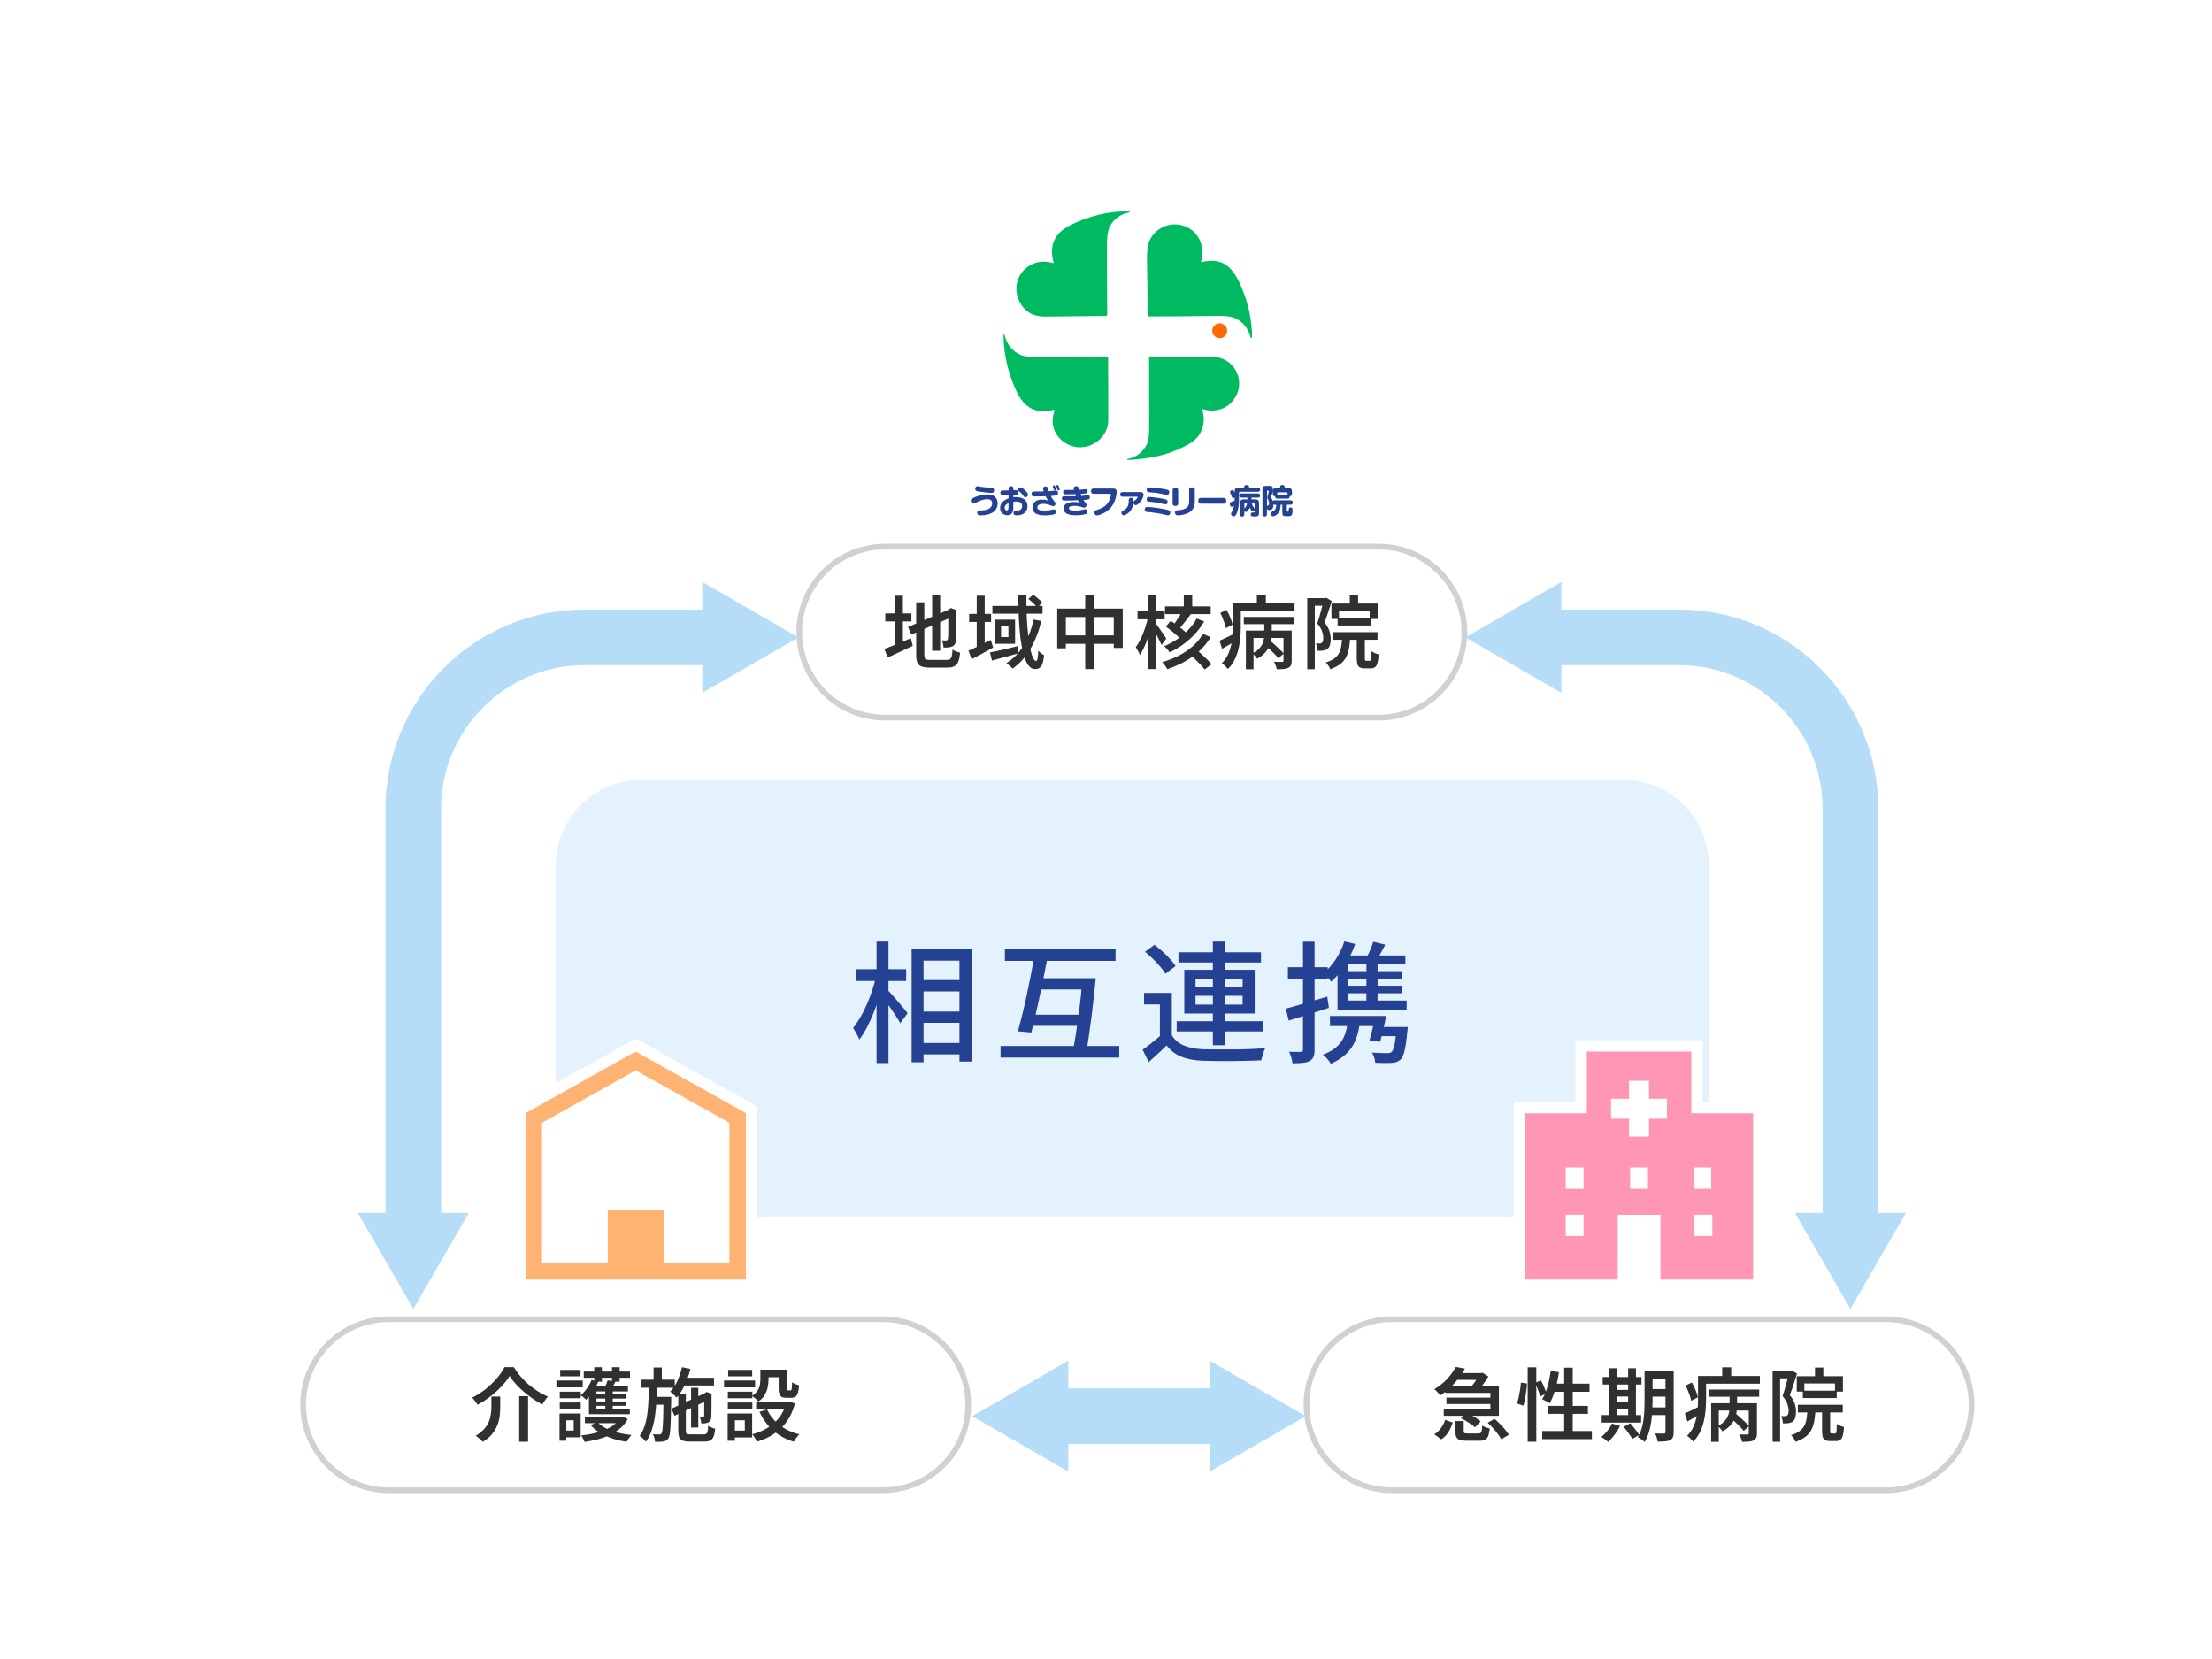 <svg width="388" height="291" viewBox="0 0 388 291" fill="none" xmlns="http://www.w3.org/2000/svg">
<rect width="388" height="291" fill="white"/>
<g clip-path="url(#clip0_1085_11524)">
<path d="M284.745 136.801H112.495C104.211 136.801 97.495 143.517 97.495 151.801V198.391C97.495 206.675 104.211 213.391 112.495 213.391H284.745C293.029 213.391 299.745 206.675 299.745 198.391V151.801C299.745 143.517 293.029 136.801 284.745 136.801Z" fill="#E3F2FC"/>
<path d="M173.265 90.251C172.845 90.351 172.385 90.401 171.965 90.401C171.815 90.401 171.665 90.401 171.545 90.281C171.455 90.191 171.415 90.061 171.415 89.931C171.415 89.541 171.705 89.531 171.995 89.531H172.135C172.605 89.511 173.235 89.431 173.615 89.131C173.875 88.931 174.035 88.631 174.035 88.301C174.035 87.751 173.645 87.561 173.165 87.561C172.545 87.561 171.835 87.821 171.305 88.121C171.235 88.161 171.155 88.201 171.075 88.241C170.965 88.291 170.855 88.331 170.755 88.331C170.465 88.331 170.285 88.061 170.285 87.821C170.285 87.541 170.505 87.431 170.775 87.311C171.365 87.041 171.845 86.901 172.485 86.791C172.705 86.751 172.915 86.721 173.145 86.721C173.585 86.721 174.155 86.811 174.505 87.121C174.825 87.401 174.995 87.821 174.995 88.251C174.995 89.371 174.285 90.001 173.255 90.241L173.265 90.251ZM171.465 85.281C171.525 85.281 171.655 85.301 171.815 85.341C172.205 85.421 172.645 85.461 173.045 85.491C173.335 85.511 173.645 85.541 173.895 85.551C174.175 85.571 174.375 85.661 174.375 85.991C174.375 86.121 174.325 86.301 174.225 86.381C174.145 86.451 174.025 86.461 173.925 86.461C173.425 86.461 172.105 86.291 171.595 86.201C171.345 86.151 171.065 86.101 171.065 85.771C171.065 85.511 171.185 85.281 171.465 85.281Z" fill="#254193"/>
<path d="M177.735 87.221C177.895 87.201 178.035 87.191 178.195 87.191C179.215 87.191 180.225 87.561 180.225 88.781C180.225 89.481 179.855 90.011 179.225 90.241C178.935 90.351 178.615 90.391 178.305 90.391C178.105 90.391 177.775 90.371 177.775 89.951C177.775 89.581 178.065 89.581 178.255 89.581H178.275C178.785 89.581 179.295 89.411 179.295 88.781C179.295 88.081 178.705 87.971 178.155 87.971C178.005 87.971 177.885 87.981 177.745 88.001V88.891C177.745 89.271 177.745 89.641 177.525 89.971C177.325 90.281 177.025 90.371 176.675 90.371C175.955 90.371 175.425 89.861 175.425 89.111C175.425 88.181 176.145 87.701 176.905 87.411V86.841C176.565 86.851 176.255 86.861 175.935 86.861C175.645 86.861 175.475 86.771 175.475 86.441C175.475 86.221 175.565 86.081 175.795 86.041C175.845 86.031 176.095 86.021 176.365 86.021C176.595 86.021 176.825 86.021 176.915 86.011V85.741C176.915 85.421 177.015 85.281 177.335 85.281C177.655 85.281 177.755 85.431 177.755 85.741V85.971C177.815 85.971 177.835 85.971 177.925 85.971C178.065 85.961 178.095 85.961 178.185 85.961C178.465 85.961 178.615 86.071 178.615 86.381C178.615 86.631 178.505 86.751 178.335 86.771C178.185 86.791 177.995 86.801 177.755 86.811V87.221H177.735ZM176.225 89.061C176.225 89.281 176.355 89.531 176.595 89.531C176.895 89.531 176.905 89.071 176.905 88.861V88.241C176.565 88.401 176.225 88.641 176.225 89.061ZM178.995 85.491C179.285 85.491 179.785 85.951 179.975 86.161C180.115 86.321 180.325 86.551 180.325 86.781C180.325 87.031 180.095 87.231 179.865 87.231C179.685 87.231 179.605 87.121 179.485 86.941C179.295 86.661 179.075 86.421 178.795 86.231C178.675 86.141 178.565 86.041 178.565 85.881C178.565 85.671 178.795 85.491 178.995 85.491Z" fill="#254193"/>
<path d="M182.955 85.702C182.955 85.422 183.205 85.322 183.425 85.322C183.735 85.322 183.795 85.542 183.865 85.852C183.885 85.952 183.915 86.062 183.945 86.162C184.155 86.142 184.385 86.122 184.585 86.102C184.825 86.072 185.105 86.042 185.175 86.042C185.455 86.042 185.585 86.202 185.585 86.492C185.585 86.902 185.285 86.932 184.305 87.002C184.485 87.332 184.685 87.642 184.925 87.922C185.035 88.052 185.145 88.182 185.145 88.362C185.145 88.612 184.945 88.792 184.725 88.792C184.625 88.792 184.485 88.732 184.275 88.642C183.885 88.472 183.405 88.372 182.985 88.372C182.595 88.372 181.955 88.482 181.955 89.012C181.955 89.262 182.135 89.392 182.355 89.462C182.625 89.552 182.975 89.552 183.175 89.552C183.555 89.552 183.995 89.532 184.365 89.442C184.495 89.412 184.735 89.352 184.845 89.352C185.095 89.352 185.235 89.512 185.235 89.782C185.235 89.962 185.155 90.102 184.995 90.172C184.605 90.342 183.745 90.402 183.305 90.402C182.755 90.402 182.155 90.352 181.665 90.062C181.315 89.852 181.105 89.432 181.105 89.002C181.105 88.542 181.325 88.122 181.705 87.892C182.055 87.682 182.435 87.632 182.825 87.632C183.195 87.632 183.495 87.682 183.845 87.782C183.675 87.542 183.535 87.312 183.395 87.042C182.855 87.072 182.305 87.082 181.765 87.082H181.545C181.225 87.082 180.945 87.052 180.945 86.632C180.945 86.322 181.115 86.212 181.385 86.212C181.535 86.212 181.575 86.212 181.815 86.212C181.955 86.212 182.095 86.212 182.245 86.212C182.515 86.212 182.795 86.212 183.075 86.192C183.025 86.052 182.955 85.842 182.955 85.692V85.702ZM184.835 85.782C184.795 85.672 184.785 85.632 184.725 85.532C184.685 85.462 184.665 85.372 184.665 85.302C184.665 85.192 184.785 85.122 184.875 85.122C184.995 85.122 185.045 85.242 185.105 85.372C185.155 85.502 185.235 85.682 185.235 85.822C185.235 85.962 185.145 86.012 185.035 86.012C184.915 86.012 184.885 85.942 184.835 85.792V85.782ZM185.455 85.822C185.435 85.752 185.375 85.562 185.345 85.482C185.295 85.372 185.285 85.322 185.285 85.252C185.285 85.132 185.395 85.072 185.495 85.072C185.625 85.072 185.685 85.212 185.725 85.322C185.765 85.442 185.865 85.722 185.865 85.832C185.865 85.962 185.775 86.032 185.665 86.032C185.535 86.032 185.505 85.932 185.475 85.812L185.455 85.822Z" fill="#254193"/>
<path d="M188.305 85.671C188.305 85.401 188.575 85.281 188.805 85.281C189.115 85.281 189.175 85.471 189.255 85.761C189.265 85.811 189.275 85.851 189.295 85.901C189.445 85.901 189.605 85.881 189.755 85.871C189.925 85.851 190.315 85.801 190.395 85.801C190.655 85.801 190.775 85.931 190.775 86.191C190.775 86.451 190.625 86.531 190.405 86.561C190.215 86.591 189.735 86.631 189.535 86.651C189.575 86.761 189.615 86.881 189.665 86.991C189.965 86.971 190.255 86.941 190.535 86.891C190.625 86.871 190.745 86.861 190.825 86.861C191.055 86.861 191.165 87.021 191.165 87.241C191.165 87.461 191.045 87.571 190.855 87.611C190.655 87.651 190.265 87.691 190.055 87.711C190.155 87.871 190.265 88.061 190.385 88.201C190.525 88.361 190.585 88.441 190.585 88.601C190.585 88.851 190.375 89.051 190.135 89.051C190.055 89.051 189.965 89.021 189.895 88.991C189.375 88.811 188.975 88.731 188.425 88.731C188.165 88.731 187.485 88.771 187.485 89.151C187.485 89.561 188.375 89.571 188.655 89.571C189.135 89.571 189.615 89.501 190.075 89.381C190.185 89.351 190.295 89.321 190.375 89.321C190.625 89.321 190.755 89.511 190.755 89.751C190.755 89.991 190.655 90.091 190.445 90.161C189.975 90.321 189.275 90.381 188.785 90.381C188.265 90.381 187.685 90.351 187.195 90.141C186.815 89.981 186.565 89.631 186.565 89.211C186.565 88.241 187.645 88.051 188.395 88.051C188.705 88.051 189.015 88.071 189.305 88.141C189.195 88.001 189.145 87.891 189.065 87.741C188.465 87.771 187.895 87.801 187.215 87.801C186.975 87.801 186.505 87.801 186.415 87.741C186.295 87.671 186.265 87.551 186.265 87.421C186.265 87.151 186.415 87.051 186.665 87.051C186.795 87.051 186.875 87.051 187.055 87.051C187.185 87.051 187.325 87.061 187.465 87.061C187.895 87.061 188.315 87.061 188.735 87.031C188.685 86.911 188.635 86.801 188.595 86.681C188.185 86.701 187.795 86.711 187.395 86.711H187.075C186.695 86.711 186.475 86.681 186.475 86.321C186.475 85.941 186.725 85.941 186.975 85.941C187.115 85.941 187.195 85.941 187.395 85.941H187.825C188.005 85.941 188.185 85.941 188.365 85.921C188.345 85.831 188.325 85.741 188.325 85.651L188.305 85.671Z" fill="#254193"/>
<path d="M195.245 85.691C195.645 85.691 195.875 85.841 195.875 86.291C195.875 86.551 195.795 86.971 195.735 87.221C195.565 87.931 195.255 88.591 194.775 89.121C194.285 89.661 193.625 90.051 192.945 90.281C192.775 90.341 192.555 90.401 192.375 90.401C192.095 90.401 191.945 90.121 191.945 89.871C191.945 89.591 192.135 89.531 192.405 89.451C192.805 89.331 193.155 89.191 193.505 88.971C194.115 88.591 194.485 88.121 194.725 87.421C194.775 87.271 194.865 86.911 194.865 86.751C194.865 86.611 194.775 86.611 194.725 86.611H191.825C191.525 86.611 191.375 86.461 191.375 86.151C191.375 86.021 191.405 85.891 191.495 85.791C191.585 85.701 191.695 85.691 191.815 85.691H195.235H195.245Z" fill="#254193"/>
<path d="M198.075 89.823C197.865 90.043 197.415 90.392 197.105 90.392C196.875 90.392 196.695 90.153 196.695 89.933C196.695 89.683 196.895 89.612 197.155 89.483C197.565 89.252 197.835 88.903 197.935 88.433C197.995 88.132 197.985 87.963 197.995 87.672C198.005 87.412 198.165 87.312 198.395 87.312C198.725 87.312 198.815 87.483 198.815 87.793C198.815 87.853 198.815 87.922 198.815 87.993C198.865 87.912 198.915 87.882 198.995 87.832C199.175 87.713 199.425 87.472 199.525 87.282C199.555 87.233 199.575 87.192 199.575 87.172C199.575 87.132 199.515 87.132 199.495 87.132H196.895C196.635 87.132 196.485 86.983 196.485 86.722C196.485 86.463 196.635 86.312 196.895 86.312H200.025C200.335 86.312 200.585 86.433 200.585 86.782C200.585 87.213 200.255 87.782 199.975 88.093C199.815 88.272 199.455 88.612 199.215 88.612C199.025 88.612 198.855 88.453 198.805 88.272C198.725 88.853 198.495 89.412 198.085 89.832L198.075 89.823Z" fill="#254193"/>
<path d="M201.275 88.922C202.075 88.922 203.875 89.212 204.675 89.402C205.045 89.502 205.285 89.562 205.285 89.872C205.285 90.142 205.145 90.392 204.855 90.392C204.735 90.392 204.405 90.312 204.115 90.232C203.455 90.062 202.665 89.952 201.975 89.872C201.705 89.842 201.435 89.822 201.155 89.792C200.915 89.762 200.785 89.642 200.785 89.392C200.785 89.062 200.955 88.922 201.275 88.922ZM201.605 85.492C202.255 85.492 203.835 85.702 204.495 85.842C204.855 85.922 205.095 85.982 205.095 86.322C205.095 86.562 204.975 86.812 204.715 86.812C204.565 86.812 204.175 86.712 204.015 86.672C203.555 86.562 203.085 86.492 202.615 86.432C202.315 86.402 201.735 86.362 201.535 86.332C201.295 86.292 201.135 86.212 201.135 85.932C201.135 85.602 201.315 85.492 201.615 85.492H201.605ZM201.555 87.172C201.745 87.172 202.245 87.222 202.775 87.292C203.265 87.352 203.745 87.432 204.225 87.542C204.595 87.632 204.805 87.682 204.805 87.982C204.805 88.222 204.695 88.472 204.425 88.472C204.295 88.472 203.835 88.352 203.675 88.312C203.285 88.212 202.545 88.092 202.135 88.052C201.495 87.992 201.125 88.022 201.125 87.612C201.125 87.322 201.275 87.172 201.555 87.172Z" fill="#254193"/>
<path d="M206.665 88.312C206.665 88.642 206.475 88.742 206.155 88.742C205.835 88.742 205.685 88.612 205.685 88.312V86.002C205.685 85.672 205.875 85.572 206.195 85.572C206.515 85.572 206.655 85.702 206.665 86.002V88.312ZM209.575 87.952C209.575 88.822 209.285 89.532 208.455 89.952C207.935 90.212 207.215 90.392 206.625 90.392C206.305 90.392 206.105 90.232 206.105 89.912C206.105 89.572 206.335 89.522 206.685 89.492C207.205 89.452 207.855 89.342 208.235 88.972C208.525 88.692 208.585 88.362 208.585 87.982V85.912C208.585 85.582 208.775 85.482 209.095 85.482C209.415 85.482 209.565 85.612 209.575 85.912V87.942V87.952Z" fill="#254193"/>
<path d="M210.675 88.352C210.345 88.352 210.185 88.212 210.185 87.832C210.185 87.452 210.365 87.332 210.675 87.332H214.615C214.925 87.332 215.095 87.472 215.095 87.842C215.095 88.212 214.925 88.352 214.615 88.352H210.675Z" fill="#254193"/>
<path d="M216.045 88.892C215.805 88.892 215.715 88.602 215.715 88.402C215.715 88.172 215.815 88.102 216.005 88.032C216.215 87.952 216.365 87.892 216.565 87.792C216.565 87.762 216.565 87.742 216.565 87.712V87.302C216.485 87.342 216.425 87.362 216.335 87.362C216.135 87.362 216.095 87.242 216.025 87.012C215.985 86.892 215.935 86.762 215.875 86.642C215.795 86.482 215.765 86.402 215.765 86.322C215.765 86.122 215.975 85.962 216.155 85.962C216.325 85.962 216.385 86.012 216.565 86.432V86.212C216.565 85.712 216.755 85.512 217.235 85.512H218.235V85.402C218.235 85.102 218.435 85.082 218.685 85.082C218.915 85.082 219.105 85.132 219.105 85.402V85.512H220.635C220.915 85.512 221.015 85.622 221.015 85.912C221.015 86.182 220.865 86.262 220.635 86.262H217.475C217.375 86.262 217.325 86.322 217.325 86.422V87.902C217.325 88.492 217.205 89.302 217.005 89.862C216.935 90.052 216.805 90.342 216.655 90.482C216.595 90.542 216.515 90.572 216.425 90.572C216.185 90.572 215.935 90.392 215.935 90.132C215.935 90.012 215.965 89.962 216.035 89.842C216.255 89.482 216.365 89.142 216.455 88.722C216.335 88.802 216.155 88.902 216.015 88.902L216.045 88.892ZM219.765 89.712C219.635 89.712 219.545 89.622 219.475 89.512C219.375 89.362 219.295 89.212 219.215 89.042C219.115 89.282 218.835 89.792 218.545 89.792C218.425 89.792 218.345 89.732 218.265 89.652V90.192C218.265 90.502 218.145 90.612 217.865 90.612C217.605 90.612 217.515 90.442 217.515 90.192V88.282C217.515 87.792 217.705 87.592 218.175 87.592H218.805C218.805 87.502 218.805 87.422 218.805 87.342V87.282H217.755C217.505 87.282 217.365 87.182 217.365 86.902C217.365 86.652 217.545 86.562 217.755 86.562H220.635C220.895 86.562 221.035 86.662 221.035 86.952C221.035 87.202 220.855 87.282 220.635 87.282H219.535V87.342C219.535 87.432 219.535 87.512 219.525 87.592H220.185C220.655 87.592 220.845 87.792 220.845 88.282V89.872C220.845 90.182 220.825 90.462 220.555 90.552C220.435 90.592 220.205 90.592 220.035 90.592H219.865C219.625 90.592 219.395 90.582 219.395 90.242C219.395 90.002 219.495 89.892 219.725 89.892C219.795 89.892 219.855 89.892 219.925 89.892C220.035 89.892 220.075 89.872 220.075 89.712V89.532C220.005 89.652 219.885 89.722 219.765 89.722V89.712ZM218.745 88.252H218.415C218.325 88.252 218.275 88.302 218.275 88.402V89.212C218.565 88.852 218.655 88.732 218.755 88.252H218.745ZM220.045 89.182C220.045 89.182 220.065 89.212 220.075 89.242V88.402C220.075 88.302 220.025 88.252 219.935 88.252H219.555C219.645 88.612 219.815 88.882 220.045 89.182Z" fill="#254193"/>
<path d="M222.235 90.182C222.235 90.472 222.115 90.602 221.815 90.602C221.545 90.602 221.445 90.432 221.445 90.182V85.942C221.445 85.332 221.565 85.222 222.165 85.222H222.565C223.025 85.222 223.285 85.252 223.285 85.802C223.285 86.042 223.245 86.252 223.175 86.482C223.145 86.582 223.015 87.012 222.975 87.122C222.965 87.152 222.945 87.202 222.945 87.212C222.945 87.242 222.955 87.262 222.975 87.302C223.095 87.492 223.195 87.672 223.275 87.892C223.365 87.772 223.485 87.762 223.625 87.762H226.345C226.615 87.762 226.765 87.872 226.765 88.152C226.765 88.432 226.595 88.532 226.345 88.532H225.725V89.592C225.725 89.722 225.775 89.742 225.895 89.742C226.025 89.742 226.045 89.712 226.045 89.512C226.045 89.202 226.065 89.012 226.365 89.012C226.685 89.012 226.725 89.202 226.725 89.412C226.725 89.682 226.715 90.212 226.515 90.412C226.415 90.522 226.195 90.542 225.975 90.542H225.675C225.065 90.542 224.925 90.452 224.925 89.822V88.532H224.635C224.605 89.142 224.555 89.672 224.105 90.132C223.925 90.322 223.545 90.572 223.285 90.572C223.045 90.572 222.875 90.322 222.875 90.102C222.875 89.932 222.985 89.852 223.185 89.742C223.775 89.442 223.825 89.162 223.865 88.532H223.615C223.545 88.532 223.445 88.522 223.375 88.482V88.532C223.375 88.842 223.305 89.292 222.965 89.412C222.865 89.452 222.745 89.462 222.645 89.462C222.465 89.462 222.285 89.412 222.225 89.232V90.172L222.235 90.182ZM222.415 88.642C222.555 88.622 222.595 88.522 222.595 88.322C222.595 88.012 222.495 87.732 222.345 87.472C222.315 87.412 222.285 87.352 222.285 87.282C222.285 87.252 222.305 87.142 222.325 87.082C222.425 86.752 222.495 86.472 222.545 86.272C222.555 86.232 222.565 86.172 222.565 86.152C222.565 86.092 222.515 86.062 222.465 86.062H222.345C222.275 86.062 222.245 86.102 222.245 86.162V88.802C222.275 88.702 222.315 88.662 222.425 88.652L222.415 88.642ZM223.635 87.042C223.365 87.042 223.255 86.882 223.255 86.622V86.272C223.255 85.782 223.445 85.582 223.935 85.582H224.535V85.412C224.535 85.162 224.715 85.072 224.945 85.072C225.175 85.072 225.345 85.162 225.345 85.412V85.582H225.945C226.435 85.582 226.625 85.782 226.625 86.272V86.622C226.625 86.912 226.515 87.042 226.215 87.042V87.102C226.215 87.352 226.095 87.462 225.855 87.462H224.035C223.795 87.462 223.675 87.352 223.675 87.102V87.052H223.625L223.635 87.042ZM225.835 86.742C225.835 86.742 225.835 86.662 225.835 86.622V86.462C225.835 86.392 225.795 86.362 225.725 86.362H224.145C224.075 86.362 224.035 86.402 224.035 86.462V86.622C224.035 86.622 224.035 86.702 224.035 86.742H225.845H225.835Z" fill="#254193"/>
<path d="M184.805 46.032C183.995 43.132 184.915 40.992 187.555 39.602C190.595 38.012 194.475 36.952 198.045 37.112C198.265 37.112 198.275 37.172 198.075 37.262C197.805 37.382 197.485 37.372 197.215 37.482C195.995 37.962 195.125 38.762 194.615 39.862C194.315 40.502 194.165 41.602 194.165 43.162C194.165 47.362 194.185 51.372 194.215 55.202C194.215 55.322 194.125 55.422 194.005 55.422C190.265 55.452 186.695 55.492 183.325 55.532C181.305 55.552 179.845 54.762 178.955 53.142C176.715 49.082 180.425 44.812 184.695 46.152C184.745 46.162 184.785 46.142 184.805 46.092C184.805 46.072 184.805 46.062 184.805 46.042V46.032Z" fill="#00BA61"/>
<path d="M210.845 45.971C215.205 44.911 216.805 47.821 218.175 51.421C219.095 53.851 219.585 56.421 219.625 59.141C219.625 59.261 219.575 59.301 219.455 59.271C219.405 59.261 219.375 59.231 219.365 59.181C218.925 57.521 217.975 56.391 216.535 55.771C215.935 55.511 214.955 55.401 213.595 55.411C209.355 55.471 205.325 55.501 201.485 55.501C201.375 55.501 201.295 55.421 201.285 55.311C201.285 52.091 201.245 48.961 201.195 45.931C201.165 44.191 201.285 43.001 201.555 42.381C202.685 39.761 205.665 38.591 208.285 39.881C210.465 40.961 211.355 43.531 210.685 45.821C210.645 45.961 210.685 46.021 210.845 45.981V45.971Z" fill="#00BA61"/>
<path d="M213.955 59.331C214.675 59.331 215.255 58.731 215.255 58.011C215.255 57.291 214.655 56.711 213.935 56.711C213.215 56.711 212.635 57.311 212.635 58.031C212.635 58.751 213.235 59.331 213.955 59.331Z" fill="#FF6B00"/>
<path d="M184.785 71.902C181.785 72.652 179.705 71.572 178.385 68.812C176.865 65.632 176.085 62.332 176.025 58.932C176.025 58.382 176.085 58.362 176.235 58.902C176.675 60.492 177.575 61.592 178.945 62.212C179.665 62.542 180.865 62.682 182.535 62.632C186.205 62.532 190.065 62.502 194.115 62.552C194.275 62.552 194.355 62.642 194.365 62.802C194.395 66.402 194.405 70.042 194.395 73.732C194.395 75.662 193.115 77.352 191.325 78.082C187.545 79.622 183.475 76.132 184.955 72.122C185.025 71.942 184.955 71.872 184.775 71.922L184.785 71.902Z" fill="#00BA61"/>
<path d="M210.925 71.932C210.945 72.112 210.975 72.282 211.015 72.442C211.375 73.762 211.015 75.292 210.295 76.342C209.805 77.062 208.955 77.722 207.735 78.322C206.045 79.162 204.415 79.742 202.865 80.062C201.395 80.372 199.685 80.582 197.755 80.692C197.745 80.692 197.735 80.692 197.735 80.672V80.602C197.735 80.602 197.735 80.522 197.785 80.512C199.375 80.182 200.525 79.282 201.215 77.822C201.465 77.312 201.585 76.172 201.575 74.402C201.575 70.532 201.565 66.662 201.555 62.812C201.555 62.732 201.615 62.672 201.695 62.672C205.175 62.672 208.655 62.622 212.145 62.542C213.155 62.522 214.075 62.722 214.885 63.142C216.995 64.262 217.945 66.882 216.985 69.082C215.935 71.492 213.565 72.492 211.065 71.792C210.945 71.762 210.885 71.802 210.905 71.932H210.925Z" fill="#00BA61"/>
<path d="M256.865 110.881C256.865 119.131 250.115 125.881 241.865 125.881H155.195C146.945 125.881 140.195 119.131 140.195 110.881C140.195 102.631 146.945 95.881 155.195 95.881H241.865C250.115 95.881 256.865 102.631 256.865 110.881Z" fill="white"/>
<path d="M256.865 110.881C256.865 119.131 250.115 125.881 241.865 125.881H155.195C146.945 125.881 140.195 119.131 140.195 110.881C140.195 102.631 146.945 95.881 155.195 95.881H241.865C250.115 95.881 256.865 102.631 256.865 110.881Z" stroke="#D1D1D1" stroke-miterlimit="10"/>
<path d="M155.115 113.831C155.495 113.691 155.945 113.521 156.455 113.321C156.965 113.121 157.495 112.901 158.065 112.661C158.625 112.421 159.195 112.191 159.765 111.951L160.105 113.281C159.355 113.641 158.605 114.011 157.825 114.361C157.055 114.721 156.355 115.041 155.715 115.331L155.115 113.821V113.831ZM155.285 107.591H159.865V109.001H155.285V107.591ZM156.965 104.491H158.375V113.721H156.965V104.491ZM159.275 109.971L166.615 106.861L167.175 108.151L159.835 111.301L159.275 109.971ZM160.705 105.651H162.135V114.811C162.135 115.071 162.155 115.271 162.205 115.411C162.255 115.541 162.345 115.641 162.495 115.681C162.645 115.731 162.865 115.751 163.155 115.751H166.065C166.325 115.751 166.525 115.701 166.655 115.601C166.785 115.501 166.885 115.321 166.945 115.061C167.015 114.801 167.055 114.421 167.085 113.931C167.255 114.051 167.465 114.161 167.725 114.271C167.985 114.371 168.215 114.441 168.415 114.481C168.345 115.141 168.245 115.661 168.095 116.041C167.945 116.421 167.725 116.691 167.425 116.851C167.125 117.011 166.715 117.101 166.175 117.101H163.035C162.435 117.101 161.965 117.031 161.625 116.901C161.285 116.771 161.035 116.541 160.905 116.211C160.765 115.881 160.705 115.411 160.705 114.801V105.661V105.651ZM163.505 104.301H164.915V114.141H163.505V104.301ZM166.335 107.041H166.225L166.505 106.831L166.785 106.651L167.825 107.031L167.765 107.281C167.765 107.941 167.765 108.551 167.765 109.111C167.765 109.671 167.765 110.161 167.755 110.591C167.745 111.021 167.745 111.381 167.725 111.671C167.715 111.961 167.695 112.171 167.675 112.311C167.645 112.631 167.575 112.871 167.455 113.051C167.335 113.221 167.165 113.351 166.935 113.421C166.735 113.501 166.505 113.551 166.245 113.571C165.975 113.581 165.735 113.591 165.525 113.591C165.505 113.401 165.465 113.191 165.405 112.941C165.345 112.691 165.275 112.491 165.205 112.331C165.335 112.331 165.475 112.341 165.625 112.341H165.945C166.035 112.341 166.115 112.321 166.165 112.281C166.225 112.241 166.255 112.151 166.275 112.021C166.295 111.951 166.305 111.781 166.315 111.541C166.315 111.291 166.335 110.961 166.335 110.551C166.335 110.141 166.335 109.641 166.335 109.061V107.051V107.041Z" fill="#303030"/>
<path d="M169.885 114.132C170.375 113.922 170.975 113.652 171.675 113.302C172.375 112.962 173.075 112.602 173.785 112.242L174.205 113.572C173.575 113.922 172.935 114.282 172.275 114.652C171.615 115.012 171.005 115.352 170.435 115.642L169.875 114.132H169.885ZM169.995 107.682H173.845V109.092H169.995V107.682ZM171.325 104.492H172.725V113.882H171.325V104.492ZM173.635 114.442C174.045 114.362 174.515 114.272 175.045 114.152C175.575 114.032 176.135 113.902 176.735 113.762C177.335 113.632 177.925 113.482 178.525 113.332L178.665 114.592C177.855 114.812 177.035 115.042 176.225 115.262C175.405 115.482 174.665 115.682 173.995 115.862L173.645 114.452L173.635 114.442ZM174.075 106.282H182.865V107.642H174.075V106.282ZM174.475 108.692H178.055V112.922H174.475V108.692ZM175.595 109.852V111.742H176.885V109.852H175.595ZM181.315 108.672L182.655 108.922C182.205 110.782 181.565 112.412 180.735 113.832C179.905 115.252 178.865 116.392 177.615 117.282C177.545 117.202 177.435 117.092 177.305 116.962C177.175 116.832 177.035 116.712 176.895 116.602C176.755 116.482 176.635 116.392 176.535 116.312C177.775 115.542 178.785 114.492 179.565 113.192C180.345 111.892 180.925 110.382 181.305 108.672H181.315ZM178.595 104.322H180.035C180.035 105.302 180.035 106.272 180.065 107.222C180.095 108.182 180.145 109.092 180.215 109.962C180.285 110.832 180.375 111.632 180.475 112.352C180.575 113.082 180.695 113.712 180.825 114.252C180.955 114.792 181.095 115.212 181.255 115.502C181.405 115.792 181.575 115.942 181.735 115.942C181.845 115.942 181.935 115.802 181.995 115.522C182.055 115.242 182.095 114.772 182.115 114.122C182.255 114.292 182.425 114.442 182.615 114.592C182.805 114.732 182.985 114.852 183.145 114.932C183.075 115.552 182.985 116.032 182.865 116.392C182.745 116.752 182.575 116.992 182.365 117.142C182.155 117.282 181.885 117.362 181.545 117.362C181.155 117.362 180.805 117.192 180.505 116.852C180.205 116.512 179.955 116.032 179.735 115.412C179.515 114.792 179.345 114.072 179.195 113.252C179.045 112.432 178.935 111.522 178.855 110.552C178.775 109.582 178.715 108.562 178.675 107.502C178.635 106.442 178.605 105.382 178.595 104.322ZM180.375 105.052L181.225 104.322C181.505 104.522 181.805 104.742 182.115 105.012C182.425 105.272 182.665 105.512 182.825 105.712L181.945 106.542C181.775 106.332 181.545 106.082 181.255 105.802C180.965 105.522 180.675 105.272 180.375 105.062V105.052Z" fill="#303030"/>
<path d="M185.445 106.751H196.935V113.651H195.365V108.231H186.955V113.721H185.445V106.751ZM186.225 111.451H196.245V112.931H186.225V111.451ZM190.355 104.301H191.935V117.361H190.355V104.301Z" fill="#303030"/>
<path d="M201.375 108.171L202.245 108.481C202.145 109.041 202.015 109.621 201.855 110.221C201.695 110.821 201.515 111.401 201.315 111.981C201.115 112.551 200.895 113.091 200.665 113.591C200.435 114.091 200.185 114.521 199.935 114.871C199.865 114.661 199.755 114.431 199.615 114.181C199.475 113.921 199.345 113.701 199.225 113.511C199.455 113.201 199.685 112.841 199.905 112.431C200.125 112.011 200.325 111.571 200.515 111.091C200.705 110.611 200.865 110.121 201.015 109.631C201.165 109.131 201.285 108.651 201.375 108.191V108.171ZM199.535 107.231H204.285V108.631H199.535V107.231ZM201.405 104.301H202.795V117.361H201.405V104.301ZM202.735 109.361C202.815 109.451 202.945 109.621 203.125 109.871C203.295 110.121 203.485 110.391 203.675 110.671C203.875 110.961 204.055 111.231 204.225 111.481C204.395 111.731 204.505 111.911 204.575 112.011L203.745 113.141C203.665 112.931 203.545 112.691 203.405 112.401C203.265 112.111 203.105 111.811 202.935 111.501C202.765 111.191 202.605 110.911 202.455 110.641C202.305 110.371 202.175 110.151 202.065 109.971L202.735 109.341V109.361ZM211.005 111.181L212.365 111.751C211.825 112.651 211.165 113.451 210.405 114.171C209.635 114.881 208.785 115.501 207.825 116.031C206.865 116.561 205.845 117.011 204.745 117.381C204.655 117.181 204.525 116.971 204.355 116.741C204.185 116.511 204.015 116.311 203.855 116.151C204.895 115.841 205.865 115.451 206.785 114.991C207.695 114.521 208.515 113.971 209.235 113.331C209.955 112.691 210.545 111.971 211.015 111.181H211.005ZM209.915 108.491L211.215 109.011C210.765 109.791 210.235 110.511 209.605 111.191C208.985 111.871 208.295 112.481 207.545 113.021C206.795 113.571 205.995 114.041 205.155 114.441C205.065 114.271 204.925 114.091 204.745 113.881C204.565 113.671 204.385 113.501 204.215 113.351C205.005 113.011 205.765 112.601 206.485 112.121C207.205 111.641 207.865 111.081 208.455 110.461C209.045 109.841 209.535 109.181 209.915 108.491ZM204.355 106.361H212.365V107.721H204.355V106.361ZM204.495 109.921L205.345 108.901C205.685 109.111 206.035 109.361 206.415 109.631C206.795 109.901 207.155 110.181 207.485 110.461C207.825 110.741 208.095 111.001 208.295 111.231L207.375 112.391C207.175 112.161 206.915 111.891 206.595 111.601C206.275 111.311 205.925 111.011 205.555 110.711C205.185 110.411 204.835 110.151 204.495 109.911V109.921ZM207.445 107.021L208.915 107.691C208.675 108.011 208.415 108.341 208.155 108.681C207.895 109.021 207.635 109.351 207.385 109.651C207.135 109.961 206.895 110.231 206.675 110.461L205.615 109.891C205.825 109.641 206.035 109.351 206.265 109.011C206.495 108.681 206.715 108.341 206.925 107.991C207.135 107.641 207.305 107.321 207.455 107.021H207.445ZM207.645 104.371H209.125V107.061H207.645V104.371ZM208.565 114.611L209.695 113.801C210.005 114.061 210.335 114.351 210.695 114.681C211.055 115.011 211.395 115.321 211.725 115.651C212.055 115.971 212.315 116.261 212.525 116.511L211.305 117.431C211.115 117.181 210.865 116.891 210.555 116.561C210.245 116.231 209.915 115.901 209.565 115.551C209.215 115.211 208.885 114.891 208.565 114.611Z" fill="#303030"/>
<path d="M213.915 112.381C214.255 112.241 214.645 112.061 215.095 111.841C215.545 111.621 216.015 111.391 216.505 111.151L216.855 112.331C216.445 112.581 216.025 112.831 215.605 113.091C215.185 113.341 214.765 113.581 214.365 113.801L213.915 112.391V112.381ZM214.055 107.511L215.145 106.981C215.375 107.381 215.595 107.821 215.795 108.311C215.995 108.801 216.135 109.211 216.205 109.561L215.025 110.191C214.985 109.951 214.915 109.671 214.815 109.371C214.715 109.071 214.595 108.751 214.465 108.421C214.335 108.091 214.195 107.791 214.045 107.511H214.055ZM216.215 105.831H217.645V110.031C217.645 110.581 217.615 111.181 217.565 111.831C217.515 112.481 217.405 113.131 217.245 113.801C217.085 114.461 216.865 115.101 216.565 115.711C216.265 116.321 215.875 116.871 215.385 117.341C215.315 117.251 215.215 117.131 215.085 117.001C214.945 116.861 214.815 116.731 214.675 116.611C214.535 116.481 214.415 116.391 214.315 116.341C214.755 115.901 215.095 115.421 215.355 114.891C215.615 114.361 215.795 113.821 215.925 113.271C216.055 112.721 216.135 112.161 216.175 111.601C216.215 111.051 216.235 110.521 216.235 110.021V105.831H216.215ZM217.025 105.831H227.075V107.191H217.025V105.831ZM218.175 108.211H226.965V109.481H218.175V108.211ZM218.525 110.611H225.725V111.901H219.875V117.391H218.535V110.611H218.525ZM221.755 108.651H223.075V111.071C223.075 111.451 223.045 111.841 222.975 112.251C222.905 112.661 222.785 113.051 222.595 113.451C222.405 113.851 222.145 114.221 221.815 114.581C221.485 114.941 221.045 115.261 220.515 115.551C220.435 115.411 220.305 115.241 220.135 115.051C219.965 114.851 219.805 114.701 219.655 114.591C220.135 114.381 220.515 114.131 220.795 113.841C221.075 113.551 221.295 113.251 221.435 112.941C221.575 112.621 221.665 112.311 221.705 111.991C221.745 111.671 221.765 111.371 221.765 111.091V108.671L221.755 108.651ZM220.465 104.301H222.045V106.721H220.465V104.301ZM221.895 113.141L222.795 112.401C223.065 112.611 223.355 112.861 223.645 113.131C223.945 113.401 224.225 113.671 224.505 113.931C224.785 114.191 225.005 114.431 225.175 114.631L224.235 115.471C224.075 115.261 223.865 115.021 223.595 114.751C223.325 114.471 223.045 114.201 222.755 113.921C222.465 113.641 222.175 113.381 221.895 113.151V113.141ZM225.135 110.611H226.575V115.891C226.575 116.221 226.535 116.481 226.445 116.671C226.355 116.861 226.205 117.021 225.965 117.151C225.745 117.251 225.465 117.321 225.135 117.351C224.805 117.381 224.405 117.391 223.955 117.381C223.925 117.191 223.865 116.971 223.765 116.721C223.665 116.471 223.565 116.251 223.465 116.081C223.775 116.081 224.065 116.101 224.345 116.101C224.625 116.101 224.805 116.101 224.895 116.101C224.985 116.101 225.055 116.071 225.085 116.041C225.115 116.011 225.135 115.961 225.135 115.871V110.621V110.611Z" fill="#303030"/>
<path d="M229.315 104.911H232.615V106.251H230.625V117.381H229.305V104.911H229.315ZM232.155 104.911H232.405L232.615 104.851L233.595 105.411C233.475 105.811 233.345 106.241 233.195 106.681C233.055 107.131 232.905 107.571 232.755 108.001C232.605 108.431 232.465 108.831 232.325 109.201C232.785 109.751 233.075 110.271 233.215 110.751C233.355 111.231 233.415 111.681 233.415 112.101C233.415 112.521 233.365 112.881 233.275 113.171C233.185 113.461 233.025 113.691 232.815 113.851C232.705 113.921 232.585 113.981 232.455 114.021C232.325 114.061 232.185 114.101 232.035 114.121C231.775 114.151 231.465 114.161 231.115 114.151C231.115 113.971 231.075 113.761 231.025 113.511C230.975 113.261 230.895 113.041 230.795 112.871C230.925 112.871 231.045 112.881 231.155 112.881H231.445C231.625 112.881 231.755 112.841 231.855 112.771C231.945 112.691 232.015 112.591 232.055 112.441C232.095 112.291 232.115 112.121 232.115 111.911C232.115 111.571 232.045 111.181 231.905 110.751C231.765 110.321 231.485 109.861 231.055 109.361C231.165 109.041 231.275 108.701 231.385 108.321C231.495 107.951 231.595 107.571 231.705 107.201C231.805 106.831 231.895 106.481 231.975 106.151C232.055 105.821 232.125 105.551 232.175 105.321V104.891L232.155 104.911ZM235.425 111.511H236.855C236.815 112.271 236.745 112.951 236.655 113.561C236.555 114.171 236.385 114.721 236.155 115.201C235.915 115.681 235.575 116.101 235.115 116.461C234.665 116.821 234.075 117.131 233.345 117.381C233.295 117.261 233.235 117.121 233.145 116.971C233.055 116.821 232.955 116.681 232.855 116.541C232.755 116.401 232.645 116.291 232.545 116.201C233.175 116.001 233.685 115.771 234.055 115.491C234.425 115.211 234.715 114.881 234.905 114.501C235.095 114.121 235.225 113.681 235.295 113.181C235.365 112.681 235.415 112.121 235.445 111.511H235.425ZM233.555 105.871H241.645V108.571H240.255V107.141H234.875V108.571H233.545V105.871H233.555ZM233.745 110.881H241.625V112.221H233.745V110.881ZM234.625 108.411H240.565V109.711H234.625V108.411ZM236.755 104.361H238.215V106.531H236.755V104.361ZM237.995 111.371H239.405V115.461C239.405 115.661 239.415 115.781 239.445 115.831C239.475 115.881 239.545 115.911 239.655 115.911H240.275C240.345 115.911 240.405 115.871 240.445 115.791C240.485 115.711 240.515 115.551 240.535 115.311C240.555 115.071 240.565 114.711 240.575 114.231C240.675 114.301 240.805 114.381 240.945 114.451C241.085 114.531 241.245 114.591 241.405 114.651C241.565 114.711 241.715 114.751 241.835 114.791C241.795 115.421 241.725 115.921 241.625 116.281C241.525 116.641 241.375 116.891 241.185 117.031C240.995 117.171 240.735 117.241 240.425 117.241H239.405C239.025 117.241 238.735 117.181 238.525 117.071C238.315 116.961 238.185 116.771 238.105 116.521C238.025 116.261 237.985 115.921 237.985 115.481V111.381L237.995 111.371Z" fill="#303030"/>
<path d="M153.655 171.332L155.015 171.812C154.805 172.752 154.545 173.712 154.255 174.702C153.965 175.692 153.635 176.662 153.255 177.602C152.875 178.542 152.485 179.422 152.055 180.242C151.625 181.062 151.195 181.762 150.735 182.342C150.615 182.032 150.445 181.692 150.225 181.302C150.015 180.922 149.815 180.592 149.645 180.312C150.055 179.802 150.465 179.202 150.875 178.512C151.285 177.812 151.665 177.062 152.015 176.262C152.365 175.452 152.685 174.632 152.965 173.792C153.245 172.952 153.475 172.132 153.645 171.332H153.655ZM150.205 170.002H158.945V172.072H150.205V170.002ZM153.755 165.152H155.845V186.472H153.755V165.152ZM155.685 173.662C155.855 173.812 156.105 174.082 156.435 174.452C156.765 174.832 157.115 175.232 157.495 175.672C157.875 176.112 158.215 176.512 158.535 176.892C158.845 177.272 159.065 177.542 159.195 177.712L157.905 179.482C157.755 179.172 157.535 178.802 157.245 178.362C156.965 177.922 156.655 177.472 156.335 176.992C156.015 176.522 155.695 176.072 155.395 175.672C155.095 175.272 154.835 174.932 154.635 174.672L155.695 173.662H155.685ZM159.895 166.432H170.475V186.212H168.295V168.502H161.995V186.332H159.905V166.432H159.895ZM160.925 171.912H169.435V173.912H160.925V171.912ZM160.945 177.432H169.455V179.412H160.945V177.432ZM160.945 182.952H169.435V184.952H160.945V182.952Z" fill="#254193"/>
<path d="M175.505 183.482H196.325V185.502H175.505V183.482ZM176.265 166.502H195.675V168.552H176.265V166.502ZM181.395 167.912H183.745C183.545 168.982 183.325 170.122 183.085 171.302C182.845 172.492 182.605 173.682 182.345 174.872C182.085 176.062 181.845 177.192 181.595 178.262C181.345 179.332 181.115 180.282 180.905 181.112L178.555 180.902C178.785 180.062 179.035 179.102 179.295 178.042C179.555 176.982 179.815 175.862 180.065 174.682C180.315 173.512 180.555 172.342 180.785 171.182C181.015 170.022 181.215 168.932 181.385 167.902L181.395 167.912ZM180.295 177.982H190.165V179.942H180.295V177.982ZM181.555 171.592H190.895V173.552H181.555V171.592ZM189.885 171.592H192.205C192.095 172.622 191.985 173.702 191.865 174.842C191.745 175.982 191.605 177.132 191.465 178.272C191.315 179.412 191.175 180.502 191.025 181.522C190.875 182.552 190.745 183.452 190.625 184.232H188.235C188.385 183.422 188.545 182.492 188.705 181.462C188.865 180.432 189.025 179.342 189.175 178.212C189.325 177.082 189.465 175.942 189.585 174.792C189.705 173.652 189.805 172.582 189.885 171.582V171.592Z" fill="#254193"/>
<path d="M205.545 181.592C206.035 182.402 206.735 183.002 207.645 183.382C208.555 183.762 209.655 183.992 210.945 184.052C211.605 184.072 212.405 184.082 213.345 184.082C214.285 184.082 215.275 184.082 216.315 184.082C217.355 184.082 218.355 184.052 219.335 184.012C220.315 183.972 221.175 183.932 221.915 183.882C221.835 184.032 221.755 184.242 221.665 184.492C221.575 184.742 221.485 185.002 221.415 185.272C221.335 185.542 221.275 185.782 221.235 185.992C220.565 186.022 219.775 186.052 218.875 186.072C217.975 186.092 217.045 186.112 216.085 186.122C215.115 186.122 214.185 186.122 213.295 186.112C212.395 186.092 211.615 186.082 210.935 186.062C209.475 186.002 208.235 185.772 207.225 185.362C206.215 184.952 205.345 184.302 204.635 183.392C204.145 183.872 203.645 184.342 203.125 184.822C202.615 185.292 202.065 185.792 201.485 186.292L200.425 184.132C200.915 183.782 201.445 183.382 202.015 182.932C202.585 182.492 203.125 182.032 203.645 181.572H205.555L205.545 181.592ZM205.545 174.162V182.462H203.455V176.182H200.675V174.162H205.555H205.545ZM200.835 166.942L202.495 165.722C202.955 166.072 203.425 166.472 203.915 166.902C204.395 167.342 204.835 167.772 205.235 168.212C205.635 168.652 205.955 169.062 206.205 169.442L204.415 170.802C204.205 170.422 203.895 170.002 203.505 169.552C203.115 169.102 202.685 168.642 202.215 168.182C201.745 167.722 201.295 167.312 200.845 166.942H200.835ZM206.395 179.132H221.505V180.922H206.395V179.132ZM206.715 167.032H221.185V168.822H206.715V167.032ZM207.735 170.112H220.085V177.772H207.735V170.112ZM209.705 171.682V173.202H217.965V171.682H209.705ZM209.705 174.672V176.212H217.965V174.672H209.705ZM212.745 165.152H214.865V183.342H212.745V165.152Z" fill="#254193"/>
<path d="M225.555 176.921C226.475 176.671 227.585 176.361 228.875 175.981C230.175 175.601 231.485 175.211 232.815 174.811L233.095 176.791C231.885 177.171 230.665 177.561 229.425 177.951C228.195 178.341 227.065 178.701 226.055 179.021L225.545 176.931L225.555 176.921ZM225.905 169.651H232.895V171.671H225.905V169.651ZM228.565 165.171H230.585V184.101C230.585 184.641 230.525 185.061 230.405 185.361C230.285 185.661 230.065 185.911 229.735 186.101C229.425 186.271 229.035 186.381 228.555 186.431C228.075 186.481 227.455 186.511 226.705 186.511C226.695 186.231 226.625 185.901 226.505 185.511C226.385 185.121 226.265 184.781 226.125 184.491C226.585 184.511 227.005 184.511 227.385 184.511C227.765 184.511 228.025 184.511 228.165 184.491C228.305 184.491 228.405 184.461 228.465 184.411C228.525 184.361 228.555 184.251 228.555 184.101V165.171H228.565ZM236.415 178.831H238.575C238.405 180.871 237.915 182.491 237.095 183.711C236.275 184.921 235.055 185.881 233.425 186.591C233.365 186.441 233.245 186.261 233.075 186.051C232.905 185.841 232.735 185.641 232.545 185.451C232.365 185.261 232.195 185.111 232.035 185.001C233.475 184.481 234.545 183.731 235.235 182.761C235.925 181.791 236.315 180.481 236.405 178.841L236.415 178.831ZM235.815 165.121L237.705 165.581C237.265 166.881 236.665 168.111 235.935 169.271C235.195 170.431 234.395 171.401 233.515 172.181C233.425 172.061 233.295 171.901 233.125 171.721C232.955 171.541 232.785 171.351 232.605 171.161C232.425 170.971 232.275 170.821 232.135 170.711C232.945 170.051 233.675 169.231 234.315 168.251C234.955 167.271 235.455 166.231 235.815 165.121ZM233.285 178.211H241.775V179.981H233.285V178.211ZM234.615 169.331L236.505 167.671V176.271H234.615V169.321V169.331ZM234.615 175.501H246.735V177.091H234.615V175.501ZM236.185 167.591H246.515V169.151H234.785L236.185 167.591ZM235.565 170.351H245.845V171.661H235.565V170.351ZM235.565 172.901H245.845V174.231H235.565V172.901ZM240.895 165.191L242.985 165.701C242.675 166.301 242.365 166.881 242.045 167.441C241.725 168.001 241.425 168.491 241.145 168.901L239.465 168.421C239.725 167.981 239.985 167.451 240.255 166.831C240.525 166.221 240.735 165.671 240.885 165.201L240.895 165.191ZM239.675 168.301H241.635V176.141H239.675V168.301ZM241.215 178.211H243.145C242.995 178.981 242.815 179.781 242.625 180.611C242.435 181.441 242.255 182.161 242.085 182.761L240.225 182.481C240.395 181.901 240.565 181.211 240.755 180.421C240.935 179.631 241.095 178.891 241.215 178.201V178.211ZM244.945 180.141H246.945C246.915 180.541 246.885 180.811 246.855 180.941C246.715 182.431 246.555 183.541 246.375 184.291C246.195 185.031 245.965 185.551 245.685 185.841C245.455 186.041 245.215 186.181 244.975 186.281C244.725 186.371 244.435 186.431 244.075 186.441C243.785 186.461 243.385 186.461 242.865 186.461C242.345 186.461 241.805 186.441 241.225 186.411C241.205 186.131 241.145 185.831 241.045 185.491C240.935 185.151 240.795 184.861 240.635 184.621C241.185 184.671 241.715 184.701 242.215 184.711C242.715 184.721 243.065 184.731 243.265 184.731C243.645 184.731 243.915 184.671 244.075 184.551C244.275 184.371 244.445 183.961 244.585 183.341C244.725 182.721 244.855 181.731 244.975 180.381V180.131L244.945 180.141ZM241.745 180.141H245.705V181.751H241.285L241.745 180.141Z" fill="#254193"/>
<path d="M345.835 246.402C345.835 254.652 339.085 261.402 330.835 261.402H244.165C235.915 261.402 229.165 254.652 229.165 246.402C229.165 238.152 235.915 231.402 244.165 231.402H330.835C339.085 231.402 345.835 238.152 345.835 246.402Z" fill="white"/>
<path d="M345.835 246.402C345.835 254.652 339.085 261.402 330.835 261.402H244.165C235.915 261.402 229.165 254.652 229.165 246.402C229.165 238.152 235.915 231.402 244.165 231.402H330.835C339.085 231.402 345.835 238.152 345.835 246.402Z" stroke="#D1D1D1" stroke-miterlimit="10"/>
<path d="M255.355 239.771L256.965 240.061C256.645 240.631 256.275 241.191 255.855 241.751C255.435 242.301 254.965 242.841 254.435 243.351C253.905 243.861 253.305 244.331 252.625 244.771C252.545 244.661 252.455 244.531 252.335 244.391C252.215 244.251 252.085 244.111 251.945 243.981C251.815 243.851 251.685 243.751 251.575 243.671C252.205 243.311 252.755 242.901 253.235 242.471C253.715 242.041 254.135 241.581 254.485 241.111C254.835 240.641 255.125 240.201 255.355 239.771ZM253.495 249.051L254.835 249.531C254.635 250.101 254.385 250.651 254.075 251.171C253.765 251.691 253.345 252.131 252.805 252.471L251.575 251.591C252.045 251.311 252.435 250.941 252.765 250.481C253.095 250.021 253.335 249.551 253.495 249.051ZM253.505 243.121H262.915V248.341H253.245V247.121H261.425V244.321H253.515V243.121H253.505ZM253.715 245.151H262.005V246.271H253.715V245.151ZM255.105 240.851H259.755V242.041H255.105V240.851ZM255.285 249.261H256.745V251.021C256.745 251.211 256.785 251.321 256.875 251.371C256.965 251.421 257.165 251.441 257.465 251.441H259.325C259.505 251.441 259.635 251.411 259.715 251.341C259.795 251.271 259.865 251.141 259.905 250.951C259.945 250.751 259.975 250.451 259.995 250.051C260.095 250.131 260.225 250.201 260.375 250.271C260.525 250.341 260.685 250.401 260.855 250.451C261.025 250.501 261.175 250.541 261.305 250.571C261.245 251.151 261.155 251.591 261.035 251.901C260.905 252.211 260.725 252.421 260.485 252.541C260.245 252.661 259.915 252.721 259.495 252.721H257.295C256.755 252.721 256.335 252.671 256.045 252.571C255.755 252.471 255.555 252.291 255.445 252.051C255.335 251.811 255.285 251.471 255.285 251.031V249.251V249.261ZM256.255 248.771L257.175 247.851C257.485 247.961 257.795 248.101 258.115 248.271C258.435 248.441 258.735 248.621 259.015 248.801C259.295 248.991 259.535 249.161 259.705 249.331L258.725 250.371C258.555 250.191 258.335 250.011 258.055 249.821C257.775 249.631 257.485 249.441 257.165 249.251C256.845 249.061 256.535 248.901 256.245 248.771H256.255ZM259.445 240.851H259.785L260.025 240.781L261.065 241.441C260.905 241.731 260.715 242.041 260.485 242.361C260.255 242.691 260.025 243.001 259.775 243.311C259.535 243.611 259.295 243.881 259.075 244.111C258.935 243.991 258.755 243.861 258.525 243.721C258.305 243.581 258.105 243.471 257.935 243.381C258.135 243.171 258.325 242.931 258.525 242.661C258.725 242.391 258.905 242.111 259.065 241.841C259.225 241.571 259.355 241.331 259.445 241.111V240.841V240.851ZM260.915 249.571L262.165 248.871C262.475 249.141 262.785 249.441 263.115 249.771C263.445 250.101 263.735 250.431 264.015 250.761C264.285 251.091 264.505 251.401 264.665 251.681L263.325 252.461C263.185 252.181 262.985 251.871 262.735 251.541C262.475 251.201 262.195 250.861 261.885 250.511C261.575 250.161 261.255 249.841 260.945 249.561L260.915 249.571Z" fill="#303030"/>
<path d="M266.765 242.522L267.845 242.672C267.825 243.062 267.785 243.492 267.725 243.962C267.665 244.432 267.595 244.892 267.505 245.352C267.415 245.802 267.315 246.212 267.205 246.562L266.075 246.172C266.195 245.852 266.305 245.482 266.395 245.062C266.485 244.642 266.565 244.212 266.635 243.762C266.705 243.312 266.745 242.902 266.775 242.512L266.765 242.522ZM267.965 239.832H269.475V252.892H267.965V239.832ZM269.265 242.562L270.285 242.132C270.495 242.492 270.685 242.892 270.865 243.332C271.045 243.762 271.175 244.132 271.245 244.432L270.155 244.952C270.105 244.742 270.035 244.492 269.945 244.232C269.855 243.962 269.745 243.682 269.625 243.392C269.505 243.102 269.385 242.822 269.255 242.572L269.265 242.562ZM271.985 240.472L273.445 240.692C273.355 241.382 273.225 242.062 273.065 242.732C272.905 243.402 272.715 244.022 272.515 244.612C272.305 245.192 272.085 245.702 271.825 246.142C271.735 246.072 271.605 245.982 271.435 245.892C271.265 245.802 271.095 245.722 270.935 245.642C270.775 245.562 270.625 245.502 270.505 245.452C270.755 245.052 270.985 244.582 271.175 244.052C271.375 243.522 271.535 242.942 271.675 242.332C271.805 241.712 271.915 241.092 272.005 240.472H271.985ZM270.515 251.012H279.225V252.442H270.515V251.012ZM271.565 246.602H278.525V248.002H271.565V246.602ZM272.335 242.702H278.815V244.132H271.895L272.325 242.702H272.335ZM274.365 239.902H275.865V251.832H274.365V239.902Z" fill="#303030"/>
<path d="M282.755 249.702L284.165 250.112C283.915 250.632 283.595 251.152 283.215 251.662C282.835 252.172 282.455 252.592 282.085 252.932C282.005 252.852 281.885 252.752 281.735 252.642C281.585 252.532 281.435 252.422 281.285 252.312C281.135 252.202 280.995 252.122 280.875 252.062C281.245 251.762 281.605 251.402 281.935 250.992C282.265 250.582 282.545 250.152 282.745 249.712L282.755 249.702ZM280.945 248.212H287.865V249.532H280.945V248.212ZM281.125 241.542H287.925V242.862H281.125V241.542ZM282.245 240.002H283.605V248.712H282.245V240.002ZM282.895 243.802H286.295V244.952H282.895V243.802ZM282.905 245.992H286.305V247.152H282.905V245.992ZM284.805 250.272L285.955 249.642C286.145 249.852 286.335 250.072 286.525 250.322C286.725 250.572 286.905 250.812 287.095 251.052C287.275 251.292 287.415 251.512 287.525 251.702L286.305 252.402C286.215 252.212 286.085 252.002 285.915 251.752C285.745 251.502 285.565 251.252 285.375 250.992C285.185 250.732 284.995 250.492 284.805 250.282V250.272ZM285.585 240.002H286.955V248.712H285.585V240.002ZM288.465 240.472H289.875V245.612C289.875 246.152 289.855 246.742 289.825 247.392C289.795 248.032 289.725 248.692 289.635 249.352C289.545 250.012 289.405 250.652 289.215 251.272C289.025 251.892 288.785 252.452 288.485 252.942C288.405 252.852 288.285 252.742 288.135 252.632C287.985 252.522 287.835 252.412 287.685 252.312C287.535 252.212 287.395 252.132 287.285 252.092C287.645 251.482 287.915 250.802 288.085 250.052C288.255 249.302 288.355 248.542 288.405 247.762C288.455 246.982 288.465 246.272 288.465 245.602V240.462V240.472ZM289.085 246.872H292.805V248.212H289.085V246.872ZM289.095 240.472H292.795V241.842H289.095V240.472ZM289.095 243.652H292.795V244.982H289.095V243.652ZM292.135 240.472H293.575V251.192C293.575 251.562 293.535 251.862 293.445 252.082C293.355 252.302 293.195 252.472 292.965 252.592C292.745 252.712 292.445 252.792 292.085 252.822C291.725 252.852 291.285 252.872 290.765 252.872C290.735 252.662 290.685 252.422 290.595 252.142C290.505 251.862 290.415 251.622 290.315 251.432C290.645 251.452 290.955 251.462 291.255 251.462H291.855C291.955 251.462 292.035 251.432 292.075 251.392C292.115 251.352 292.135 251.282 292.135 251.172V240.472Z" fill="#303030"/>
<path d="M295.535 247.912C295.875 247.772 296.265 247.592 296.715 247.372C297.165 247.152 297.635 246.922 298.125 246.682L298.475 247.862C298.065 248.112 297.645 248.362 297.225 248.622C296.805 248.872 296.385 249.112 295.985 249.332L295.535 247.922V247.912ZM295.675 243.032L296.765 242.502C296.995 242.902 297.215 243.342 297.415 243.832C297.615 244.322 297.755 244.732 297.825 245.082L296.645 245.712C296.605 245.472 296.535 245.192 296.435 244.892C296.335 244.592 296.215 244.272 296.085 243.942C295.955 243.612 295.815 243.312 295.665 243.032H295.675ZM297.825 241.352H299.255V245.552C299.255 246.102 299.225 246.702 299.175 247.352C299.125 248.002 299.015 248.652 298.855 249.322C298.695 249.982 298.475 250.622 298.175 251.232C297.875 251.842 297.485 252.392 296.995 252.862C296.925 252.772 296.825 252.652 296.695 252.522C296.555 252.382 296.425 252.252 296.285 252.132C296.145 252.002 296.025 251.912 295.925 251.862C296.365 251.422 296.705 250.942 296.965 250.412C297.225 249.882 297.405 249.342 297.535 248.792C297.665 248.242 297.745 247.682 297.785 247.122C297.825 246.572 297.845 246.042 297.845 245.542V241.352H297.825ZM298.645 241.352H308.695V242.712H298.645V241.352ZM299.785 243.732H308.575V245.002H299.785V243.732ZM300.135 246.132H307.335V247.422H301.485V252.912H300.145V246.132H300.135ZM303.375 244.172H304.695V246.592C304.695 246.972 304.665 247.362 304.595 247.772C304.525 248.182 304.405 248.572 304.215 248.972C304.025 249.372 303.765 249.742 303.435 250.102C303.105 250.462 302.665 250.782 302.135 251.072C302.055 250.932 301.925 250.762 301.755 250.572C301.585 250.372 301.425 250.222 301.275 250.112C301.755 249.902 302.135 249.652 302.415 249.362C302.695 249.072 302.915 248.772 303.055 248.462C303.195 248.142 303.285 247.832 303.325 247.512C303.365 247.192 303.385 246.892 303.385 246.612V244.192L303.375 244.172ZM302.085 239.832H303.665V242.252H302.085V239.832ZM303.515 248.662L304.415 247.922C304.685 248.132 304.975 248.382 305.265 248.652C305.565 248.922 305.845 249.192 306.125 249.452C306.405 249.712 306.625 249.952 306.795 250.152L305.855 250.992C305.695 250.782 305.485 250.542 305.215 250.272C304.945 249.992 304.665 249.722 304.375 249.442C304.085 249.162 303.795 248.902 303.515 248.672V248.662ZM306.745 246.132H308.185V251.412C308.185 251.742 308.145 252.002 308.055 252.192C307.965 252.382 307.815 252.542 307.575 252.672C307.355 252.772 307.075 252.842 306.745 252.872C306.415 252.902 306.015 252.912 305.565 252.902C305.535 252.712 305.475 252.492 305.375 252.242C305.275 251.992 305.175 251.772 305.075 251.602C305.385 251.602 305.675 251.622 305.955 251.622C306.235 251.622 306.415 251.622 306.505 251.622C306.595 251.622 306.665 251.592 306.695 251.562C306.725 251.532 306.745 251.482 306.745 251.392V246.142V246.132Z" fill="#303030"/>
<path d="M310.935 240.431H314.235V241.771H312.245V252.901H310.925V240.431H310.935ZM313.775 240.431H314.025L314.235 240.371L315.215 240.931C315.095 241.331 314.965 241.761 314.815 242.201C314.675 242.651 314.525 243.091 314.375 243.521C314.225 243.951 314.085 244.351 313.945 244.721C314.405 245.271 314.695 245.791 314.835 246.271C314.975 246.751 315.035 247.201 315.035 247.621C315.035 248.041 314.985 248.401 314.895 248.691C314.805 248.981 314.645 249.211 314.435 249.371C314.325 249.441 314.205 249.501 314.075 249.541C313.945 249.581 313.805 249.621 313.655 249.641C313.395 249.671 313.085 249.681 312.735 249.671C312.735 249.491 312.695 249.281 312.645 249.031C312.595 248.781 312.515 248.561 312.415 248.391C312.545 248.391 312.665 248.401 312.775 248.401H313.065C313.245 248.401 313.375 248.361 313.475 248.291C313.565 248.211 313.635 248.111 313.675 247.961C313.715 247.811 313.735 247.641 313.735 247.431C313.735 247.091 313.665 246.701 313.525 246.271C313.385 245.841 313.105 245.381 312.675 244.881C312.785 244.561 312.895 244.221 313.005 243.841C313.115 243.471 313.215 243.091 313.325 242.721C313.425 242.351 313.515 242.001 313.595 241.671C313.675 241.341 313.745 241.071 313.795 240.841V240.411L313.775 240.431ZM317.035 247.041H318.465C318.425 247.801 318.355 248.481 318.265 249.091C318.165 249.701 317.995 250.251 317.765 250.731C317.525 251.211 317.185 251.631 316.725 251.991C316.275 252.351 315.685 252.661 314.955 252.911C314.905 252.791 314.845 252.651 314.755 252.501C314.665 252.351 314.565 252.211 314.465 252.071C314.365 251.931 314.255 251.821 314.155 251.731C314.785 251.531 315.295 251.301 315.665 251.021C316.035 250.741 316.325 250.411 316.515 250.031C316.705 249.651 316.835 249.211 316.905 248.711C316.975 248.211 317.025 247.651 317.055 247.041H317.035ZM315.175 241.401H323.265V244.101H321.875V242.671H316.495V244.101H315.165V241.401H315.175ZM315.355 246.411H323.235V247.751H315.355V246.411ZM316.235 243.931H322.175V245.231H316.235V243.931ZM318.365 239.881H319.825V242.051H318.365V239.881ZM319.615 246.901H321.025V250.991C321.025 251.191 321.035 251.311 321.065 251.361C321.095 251.411 321.165 251.441 321.275 251.441H321.895C321.965 251.441 322.025 251.401 322.065 251.321C322.105 251.241 322.135 251.081 322.155 250.841C322.175 250.601 322.185 250.241 322.195 249.761C322.295 249.831 322.425 249.911 322.565 249.981C322.705 250.061 322.865 250.121 323.025 250.181C323.185 250.241 323.335 250.281 323.455 250.321C323.415 250.951 323.345 251.451 323.245 251.811C323.145 252.171 322.995 252.421 322.805 252.561C322.615 252.701 322.355 252.771 322.045 252.771H321.025C320.645 252.771 320.355 252.711 320.145 252.601C319.935 252.491 319.805 252.301 319.725 252.051C319.645 251.791 319.605 251.451 319.605 251.011V246.911L319.615 246.901Z" fill="#303030"/>
<path d="M215.025 248.402H184.535" stroke="#B5DDF7" stroke-width="9.76" stroke-miterlimit="10"/>
<path d="M212.185 238.672L229.035 248.402L212.185 258.132V238.672Z" fill="#B5DDF7"/>
<path d="M187.385 238.672L170.535 248.402L187.385 258.132V238.672Z" fill="#B5DDF7"/>
<path d="M324.575 215.601V141.801C324.575 125.301 311.075 111.801 294.575 111.801H271.035" stroke="#B5DDF7" stroke-width="9.76" stroke-miterlimit="10"/>
<path d="M334.305 212.752L324.575 229.602L314.845 212.752H334.305Z" fill="#B5DDF7"/>
<path d="M273.885 102.072L257.035 111.802L273.885 121.532V102.072Z" fill="#B5DDF7"/>
<path d="M72.495 215.601V141.801C72.495 125.301 85.995 111.801 102.495 111.801H126.035" stroke="#B5DDF7" stroke-width="9.76" stroke-miterlimit="10"/>
<path d="M82.225 212.752L72.495 229.602L62.765 212.752H82.225Z" fill="#B5DDF7"/>
<path d="M123.185 121.532L140.035 111.802L123.185 102.072V121.532Z" fill="#B5DDF7"/>
<path d="M265.495 226.451V193.281H276.335V182.451H298.665V193.281H309.495V226.451H265.495Z" fill="white"/>
<path d="M296.665 195.281V184.451H278.335V195.281H267.505V224.451H283.755V213.081H291.255V224.451H307.505V195.281H296.675H296.665ZM277.765 216.801H274.635V213.071H277.765V216.801ZM277.765 208.521H274.635V204.791H277.765V208.521ZM289.065 208.521H285.935V204.791H289.065V208.521ZM292.395 196.231H289.245V199.381H285.745V196.231H282.595V192.731H285.745V189.581H289.245V192.731H292.395V196.231ZM297.225 204.791H300.155V208.521H297.225V204.791ZM300.355 216.801H297.225V213.071H300.355V216.801Z" fill="#FF96B3"/>
<path d="M169.835 246.402C169.835 254.652 163.085 261.402 154.835 261.402H68.165C59.915 261.402 53.165 254.652 53.165 246.402C53.165 238.152 59.915 231.402 68.165 231.402H154.835C163.085 231.402 169.835 238.152 169.835 246.402Z" fill="white"/>
<path d="M169.835 246.402C169.835 254.652 163.085 261.402 154.835 261.402H68.165C59.915 261.402 53.165 254.652 53.165 246.402C53.165 238.152 59.915 231.402 68.165 231.402H154.835C163.085 231.402 169.835 238.152 169.835 246.402Z" stroke="#D1D1D1" stroke-miterlimit="10"/>
<path d="M89.395 241.341C89.035 241.951 88.555 242.561 87.985 243.171C87.405 243.791 86.755 244.371 86.035 244.931C85.315 245.491 84.555 245.981 83.755 246.411C83.695 246.291 83.615 246.151 83.505 246.001C83.395 245.851 83.285 245.691 83.165 245.541C83.045 245.391 82.935 245.271 82.825 245.161C83.655 244.751 84.435 244.251 85.175 243.661C85.915 243.071 86.565 242.441 87.145 241.761C87.725 241.091 88.175 240.431 88.505 239.801H90.125C90.485 240.391 90.885 240.951 91.345 241.471C91.805 242.001 92.285 242.481 92.805 242.921C93.325 243.361 93.865 243.751 94.425 244.101C94.985 244.451 95.545 244.741 96.115 244.981C95.925 245.171 95.755 245.381 95.585 245.631C95.415 245.881 95.265 246.111 95.125 246.341C94.375 245.961 93.645 245.501 92.915 244.951C92.185 244.411 91.515 243.831 90.895 243.211C90.275 242.591 89.775 241.971 89.385 241.341H89.395ZM86.205 244.971H87.745V246.781C87.745 247.281 87.715 247.791 87.655 248.331C87.595 248.871 87.465 249.411 87.255 249.951C87.045 250.491 86.745 251.011 86.335 251.521C85.925 252.031 85.375 252.491 84.675 252.911C84.595 252.801 84.475 252.671 84.335 252.541C84.195 252.411 84.035 252.271 83.875 252.151C83.715 252.021 83.565 251.921 83.425 251.851C84.045 251.481 84.545 251.081 84.915 250.661C85.285 250.241 85.555 249.811 85.745 249.361C85.935 248.911 86.045 248.471 86.105 248.031C86.165 247.591 86.195 247.161 86.195 246.741V244.981L86.205 244.971ZM91.075 244.901H92.625V252.891H91.075V244.901Z" fill="#303030"/>
<path d="M97.595 242.152H102.215V243.352H97.595V242.152ZM98.145 247.932H99.335V252.722H98.145V247.932ZM98.185 244.112H101.865V245.262H98.185V244.112ZM98.185 246.002H101.865V247.152H98.185V246.002ZM98.265 240.292H101.825V241.423H98.265V240.292ZM98.875 247.932H101.855V252.122H98.875V250.932H100.635V249.122H98.875V247.932ZM103.755 242.052L104.935 242.362C104.695 242.962 104.375 243.542 103.995 244.102C103.615 244.662 103.215 245.142 102.805 245.522C102.735 245.452 102.645 245.362 102.525 245.262C102.405 245.162 102.285 245.062 102.165 244.972C102.045 244.882 101.935 244.802 101.845 244.742C102.245 244.412 102.615 244.012 102.955 243.532C103.295 243.052 103.565 242.562 103.765 242.052H103.755ZM108.745 248.542H109.015L109.255 248.482L110.105 248.912C109.775 249.532 109.355 250.062 108.825 250.512C108.295 250.962 107.705 251.353 107.035 251.673C106.375 251.993 105.665 252.252 104.905 252.452C104.145 252.652 103.355 252.812 102.535 252.932C102.475 252.762 102.395 252.572 102.275 252.342C102.155 252.122 102.045 251.932 101.935 251.792C102.675 251.712 103.395 251.602 104.095 251.442C104.805 251.282 105.455 251.082 106.065 250.832C106.675 250.582 107.205 250.282 107.665 249.932C108.125 249.582 108.485 249.172 108.745 248.712V248.532V248.542ZM102.395 240.582H110.505V241.662H102.395V240.582ZM102.595 248.542H109.095V249.632H102.595V248.542ZM110.145 243.122V244.072H104.625V247.112H110.475V248.062H103.305V243.122H110.135H110.145ZM104.825 249.472C105.195 249.872 105.685 250.222 106.285 250.532C106.885 250.832 107.575 251.082 108.345 251.282C109.115 251.482 109.915 251.622 110.765 251.712C110.625 251.852 110.475 252.042 110.305 252.272C110.145 252.502 110.015 252.712 109.915 252.892C109.025 252.772 108.185 252.582 107.395 252.322C106.605 252.062 105.885 251.732 105.235 251.332C104.595 250.932 104.045 250.472 103.595 249.952L104.815 249.472H104.825ZM103.925 244.552H109.835V245.322H103.925V244.552ZM103.925 245.822H109.835V246.592H103.925V245.822ZM104.235 239.812H105.575V242.362H104.235V239.812ZM106.585 242.112L107.945 242.352C107.805 242.632 107.665 242.892 107.535 243.132C107.395 243.372 107.275 243.582 107.155 243.752L106.005 243.512C106.115 243.302 106.225 243.072 106.335 242.812C106.445 242.553 106.525 242.322 106.595 242.112H106.585ZM106.175 243.542H107.475V247.812H106.175V243.542ZM107.345 239.812H108.685V242.362H107.345V239.812Z" fill="#303030"/>
<path d="M113.805 242.852H115.235C115.215 243.822 115.185 244.782 115.135 245.732C115.085 246.682 115.005 247.592 114.875 248.462C114.745 249.332 114.555 250.142 114.305 250.892C114.055 251.642 113.715 252.312 113.295 252.892C113.175 252.722 113.005 252.542 112.795 252.332C112.585 252.122 112.385 251.972 112.205 251.852C112.575 251.342 112.875 250.752 113.085 250.082C113.295 249.412 113.455 248.692 113.555 247.902C113.655 247.112 113.725 246.302 113.755 245.442C113.785 244.592 113.805 243.722 113.815 242.842L113.805 242.852ZM112.395 242.012H118.355V243.412H112.395V242.012ZM116.375 245.022H117.735V245.622C117.715 246.762 117.695 247.722 117.675 248.522C117.655 249.312 117.625 249.972 117.595 250.482C117.555 250.992 117.515 251.392 117.455 251.682C117.395 251.962 117.325 252.172 117.235 252.302C117.115 252.482 116.985 252.602 116.855 252.682C116.715 252.752 116.555 252.812 116.355 252.852C116.175 252.882 115.965 252.892 115.705 252.902C115.445 252.912 115.175 252.902 114.885 252.902C114.885 252.702 114.835 252.482 114.775 252.222C114.705 251.962 114.625 251.752 114.525 251.572C114.765 251.592 114.985 251.602 115.185 251.612C115.385 251.612 115.525 251.612 115.635 251.612C115.725 251.612 115.805 251.612 115.865 251.582C115.925 251.552 115.985 251.502 116.035 251.412C116.115 251.302 116.175 251.042 116.215 250.632C116.265 250.222 116.295 249.592 116.325 248.742C116.345 247.892 116.365 246.742 116.385 245.302V245.022H116.375ZM114.535 245.022H116.855V246.392H114.535V245.022ZM114.645 239.862H116.085V242.482H114.645V239.862ZM119.615 239.812L121.095 240.122C120.855 241.102 120.525 242.033 120.115 242.923C119.705 243.813 119.225 244.552 118.685 245.152C118.615 245.062 118.505 244.943 118.365 244.812C118.225 244.682 118.085 244.552 117.945 244.412C117.805 244.282 117.675 244.172 117.555 244.102C118.055 243.602 118.475 242.972 118.825 242.212C119.175 241.452 119.435 240.662 119.615 239.822V239.812ZM117.785 247.092L123.915 244.252L124.435 245.472L118.315 248.332L117.785 247.102V247.092ZM118.975 244.462H120.305V250.932C120.305 251.222 120.355 251.402 120.455 251.482C120.555 251.562 120.775 251.602 121.135 251.602H123.455C123.655 251.602 123.795 251.562 123.895 251.482C123.995 251.402 124.065 251.252 124.115 251.042C124.165 250.832 124.195 250.512 124.215 250.092C124.375 250.192 124.575 250.292 124.805 250.392C125.035 250.492 125.255 250.562 125.445 250.612C125.395 251.182 125.315 251.632 125.175 251.962C125.045 252.292 124.855 252.522 124.605 252.662C124.355 252.802 124.005 252.862 123.565 252.862H120.985C120.465 252.862 120.055 252.802 119.765 252.692C119.475 252.582 119.265 252.382 119.145 252.102C119.025 251.822 118.975 251.433 118.975 250.923V244.452V244.462ZM119.425 241.662H125.235V243.022H119.425V241.662ZM121.225 243.432H122.485V250.402H121.225V243.432ZM123.535 244.532H123.405L123.685 244.322L123.925 244.152L124.865 244.492L124.805 244.702C124.805 245.202 124.805 245.662 124.805 246.092C124.805 246.522 124.805 246.912 124.795 247.262C124.795 247.612 124.795 247.892 124.785 248.132C124.775 248.372 124.765 248.532 124.745 248.632C124.745 248.882 124.675 249.082 124.575 249.222C124.475 249.362 124.325 249.472 124.145 249.552C123.975 249.612 123.795 249.642 123.585 249.662C123.375 249.682 123.185 249.692 123.015 249.692C122.995 249.512 122.965 249.322 122.915 249.102C122.865 248.892 122.805 248.712 122.735 248.572C122.825 248.572 122.925 248.582 123.035 248.582H123.285C123.355 248.582 123.405 248.572 123.435 248.542C123.475 248.512 123.495 248.452 123.505 248.362C123.505 248.312 123.525 248.192 123.525 248.002C123.525 247.802 123.525 247.542 123.525 247.212C123.525 246.882 123.525 246.492 123.525 246.042C123.525 245.592 123.525 245.092 123.525 244.532H123.535Z" fill="#303030"/>
<path d="M126.995 242.152H132.455V243.352H126.995V242.152ZM127.635 247.932H128.905V252.722H127.635V247.932ZM127.665 244.112H131.965V245.262H127.665V244.112ZM127.665 246.002H131.965V247.152H127.665V246.002ZM127.725 240.292H131.935V241.422H127.725V240.292ZM128.365 247.932H131.935V252.142H128.365V250.942H130.645V249.132H128.365V247.932ZM133.375 240.252H134.805V241.962C134.805 242.382 134.755 242.832 134.665 243.302C134.575 243.782 134.395 244.232 134.145 244.672C133.895 245.112 133.525 245.502 133.025 245.832C132.955 245.742 132.855 245.632 132.715 245.502C132.575 245.372 132.435 245.252 132.285 245.132C132.135 245.012 132.015 244.922 131.915 244.862C132.345 244.572 132.665 244.262 132.875 243.932C133.085 243.602 133.225 243.262 133.285 242.922C133.345 242.572 133.375 242.242 133.375 241.932V240.252ZM137.905 245.882H138.185L138.455 245.822L139.435 246.182C139.195 247.112 138.855 247.942 138.435 248.672C138.015 249.392 137.515 250.032 136.935 250.572C136.355 251.112 135.725 251.582 135.015 251.962C134.305 252.342 133.555 252.652 132.755 252.892C132.705 252.762 132.635 252.612 132.545 252.452C132.455 252.292 132.355 252.132 132.255 251.972C132.155 251.812 132.045 251.682 131.945 251.582C132.675 251.392 133.355 251.142 133.985 250.822C134.615 250.502 135.195 250.122 135.725 249.662C136.245 249.212 136.695 248.682 137.065 248.092C137.435 247.492 137.715 246.832 137.915 246.102V245.882H137.905ZM132.635 245.882H138.485V247.242H132.635V245.882ZM134.555 247.232C135.035 248.282 135.755 249.192 136.735 249.952C137.715 250.712 138.875 251.262 140.215 251.592C140.105 251.682 139.985 251.812 139.855 251.972C139.725 252.132 139.615 252.292 139.505 252.452C139.395 252.612 139.305 252.752 139.235 252.882C137.825 252.462 136.615 251.802 135.615 250.912C134.615 250.022 133.815 248.932 133.225 247.642L134.555 247.222V247.232ZM133.955 240.252H137.355V241.572H133.955V240.252ZM136.595 240.252H138.005V243.472C138.005 243.652 138.015 243.762 138.045 243.812C138.075 243.862 138.125 243.882 138.215 243.882H138.665C138.735 243.882 138.785 243.852 138.815 243.792C138.855 243.732 138.875 243.592 138.895 243.382C138.915 243.172 138.925 242.862 138.935 242.452C139.065 242.562 139.255 242.672 139.505 242.772C139.755 242.872 139.975 242.942 140.175 242.992C140.125 243.562 140.055 244.002 139.955 244.322C139.855 244.642 139.715 244.862 139.535 244.992C139.355 245.122 139.115 245.182 138.825 245.182H137.945C137.595 245.182 137.325 245.132 137.125 245.032C136.925 244.932 136.785 244.762 136.705 244.522C136.625 244.282 136.585 243.942 136.585 243.512V240.262L136.595 240.252Z" fill="#303030"/>
<path d="M90.185 226.452V194.082L111.505 182.162L132.825 194.082V226.452H90.185Z" fill="white"/>
<path d="M111.495 184.451L110.795 184.841L92.185 195.251V224.451H130.825V195.251L111.505 184.451H111.495ZM127.935 221.561H116.405V212.221H106.605V221.561H95.075V196.941L111.505 187.751L127.935 196.941V221.561Z" fill="#FFB372"/>
</g>
<defs>
<clipPath id="clip0_1085_11524">
<rect width="294" height="225" fill="white" transform="translate(52.5 37)"/>
</clipPath>
</defs>
</svg>

